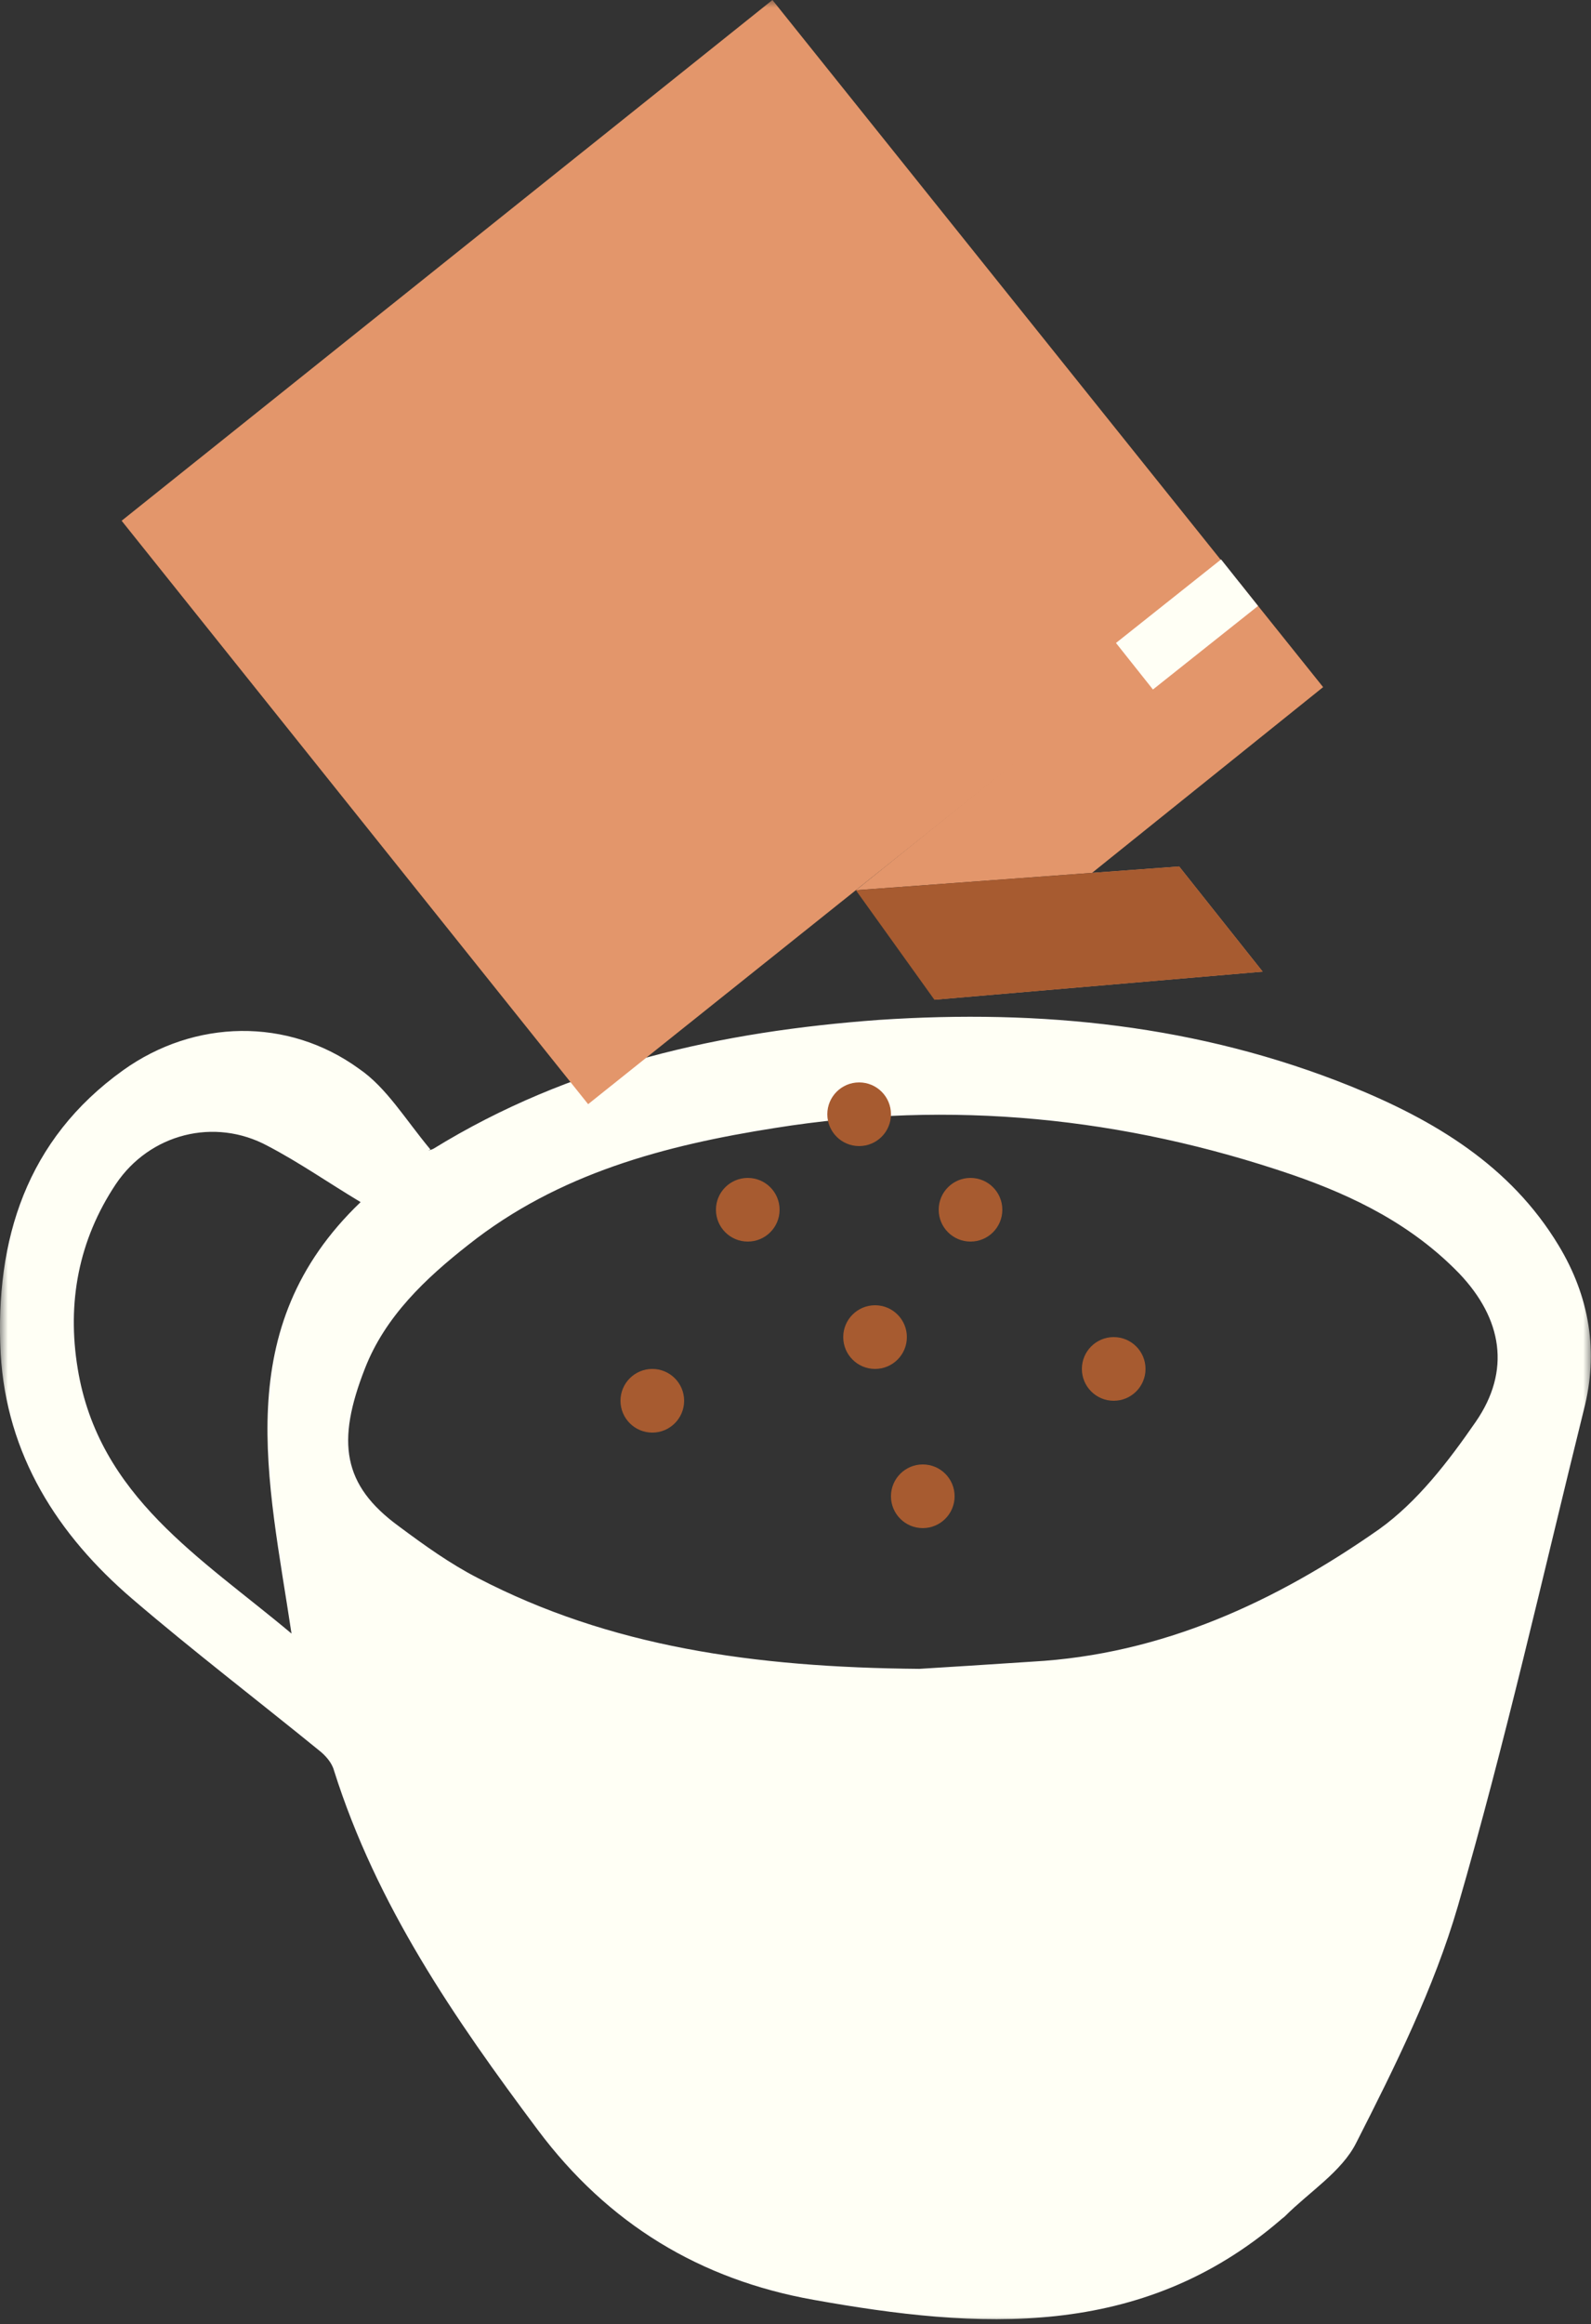 <?xml version="1.0" encoding="UTF-8"?> <svg xmlns="http://www.w3.org/2000/svg" width="100" height="146" viewBox="0 0 100 146" fill="none"><rect x="0" y="0" width="100" height="146" fill="#333333" stroke="none"/><g clip-path="url(#clip0_143_1675)"><mask id="mask0_143_1675" style="mask-type:luminance" maskUnits="userSpaceOnUse" x="0" y="0" width="100" height="146"><path d="M100 0H0V146H100V0Z" fill="white"></path></mask><g mask="url(#mask0_143_1675)"><path d="M27.055 72.217C26.783 72.308 27.055 72.263 27.236 72.172C35.833 66.878 45.335 64.796 55.245 64.073C65.426 63.394 75.335 64.389 84.883 68.235C90.132 70.362 94.928 73.213 97.96 78.235C99.905 81.448 100.494 84.932 99.543 88.597C96.964 99.005 94.611 109.502 91.625 119.774C90.132 124.887 87.688 129.819 85.245 134.615C84.34 136.425 82.303 137.692 80.765 139.231C80.674 139.321 80.584 139.367 80.493 139.457C71.715 147.014 61.489 146.335 51.127 144.48C44.023 143.213 38.231 139.729 33.797 133.801C28.548 126.787 23.661 119.683 20.991 111.222C20.855 110.724 20.448 110.272 20.041 109.955C16.15 106.787 12.123 103.71 8.322 100.453C3.616 96.425 0.403 91.403 0.041 85.023C-0.321 77.873 1.67 71.584 7.733 67.24C12.213 64.027 18.095 63.892 22.575 67.149C24.294 68.326 25.471 70.317 27.055 72.217ZM57.779 104.842C59.317 104.751 62.123 104.57 64.883 104.389C73.027 103.937 80.177 100.634 86.693 96.063C89.091 94.344 91.037 91.81 92.756 89.321C94.973 86.109 94.43 82.851 91.715 80C88.774 76.968 85.154 75.159 81.218 73.801C70.629 70.181 59.77 69.095 48.729 70.86C41.806 71.946 35.109 73.71 29.453 78.19C26.738 80.317 24.204 82.715 22.937 85.973C21.127 90.588 21.534 93.303 25.064 95.882C26.647 97.059 28.276 98.235 30.041 99.14C38.322 103.439 47.326 104.751 57.779 104.842ZM22.666 75.52C20.629 74.299 18.819 73.032 16.828 71.991C13.48 70.181 9.408 71.222 7.281 74.389C4.928 77.919 4.204 81.855 4.883 85.973C6.195 94.027 12.665 97.873 18.322 102.625C16.874 92.941 14.385 83.439 22.666 75.52Z" fill="#FFFFF5"></path><path d="M48.55 0L7.645 32.715L36.966 69.367L77.916 36.652L48.55 0Z" fill="#E3966B"></path><path d="M79.362 61.04L74.114 54.434L53.797 55.927L77.869 36.56L83.163 43.167L69.815 53.891L58.729 62.805L79.362 61.04Z" fill="#E3966B"></path><path d="M53.797 55.928L58.729 62.806L79.362 61.041L74.114 54.435L53.797 55.928Z" fill="#A75B30"></path><path d="M77.911 36.606L71.305 41.855" stroke="#FFFFF5" stroke-width="3.734" stroke-miterlimit="10"></path><path d="M54 72C55.105 72 56 71.105 56 70C56 68.895 55.105 68 54 68C52.895 68 52 68.895 52 70C52 71.105 52.895 72 54 72Z" fill="#A75B30"></path><path d="M47 78C48.105 78 49 77.105 49 76C49 74.895 48.105 74 47 74C45.895 74 45 74.895 45 76C45 77.105 45.895 78 47 78Z" fill="#A75B30"></path><path d="M55 86C56.105 86 57 85.105 57 84C57 82.895 56.105 82 55 82C53.895 82 53 82.895 53 84C53 85.105 53.895 86 55 86Z" fill="#A75B30"></path><path d="M61 78C62.105 78 63 77.105 63 76C63 74.895 62.105 74 61 74C59.895 74 59 74.895 59 76C59 77.105 59.895 78 61 78Z" fill="#A75B30"></path><path d="M41 90C42.105 90 43 89.105 43 88C43 86.895 42.105 86 41 86C39.895 86 39 86.895 39 88C39 89.105 39.895 90 41 90Z" fill="#A75B30"></path><path d="M58 96C59.105 96 60 95.105 60 94C60 92.895 59.105 92 58 92C56.895 92 56 92.895 56 94C56 95.105 56.895 96 58 96Z" fill="#A75B30"></path><path d="M70 88C71.105 88 72 87.105 72 86C72 84.895 71.105 84 70 84C68.895 84 68 84.895 68 86C68 87.105 68.895 88 70 88Z" fill="#A75B30"></path></g></g><defs><clipPath id="clip0_143_1675"><rect width="100" height="146" fill="white"></rect></clipPath></defs></svg> 